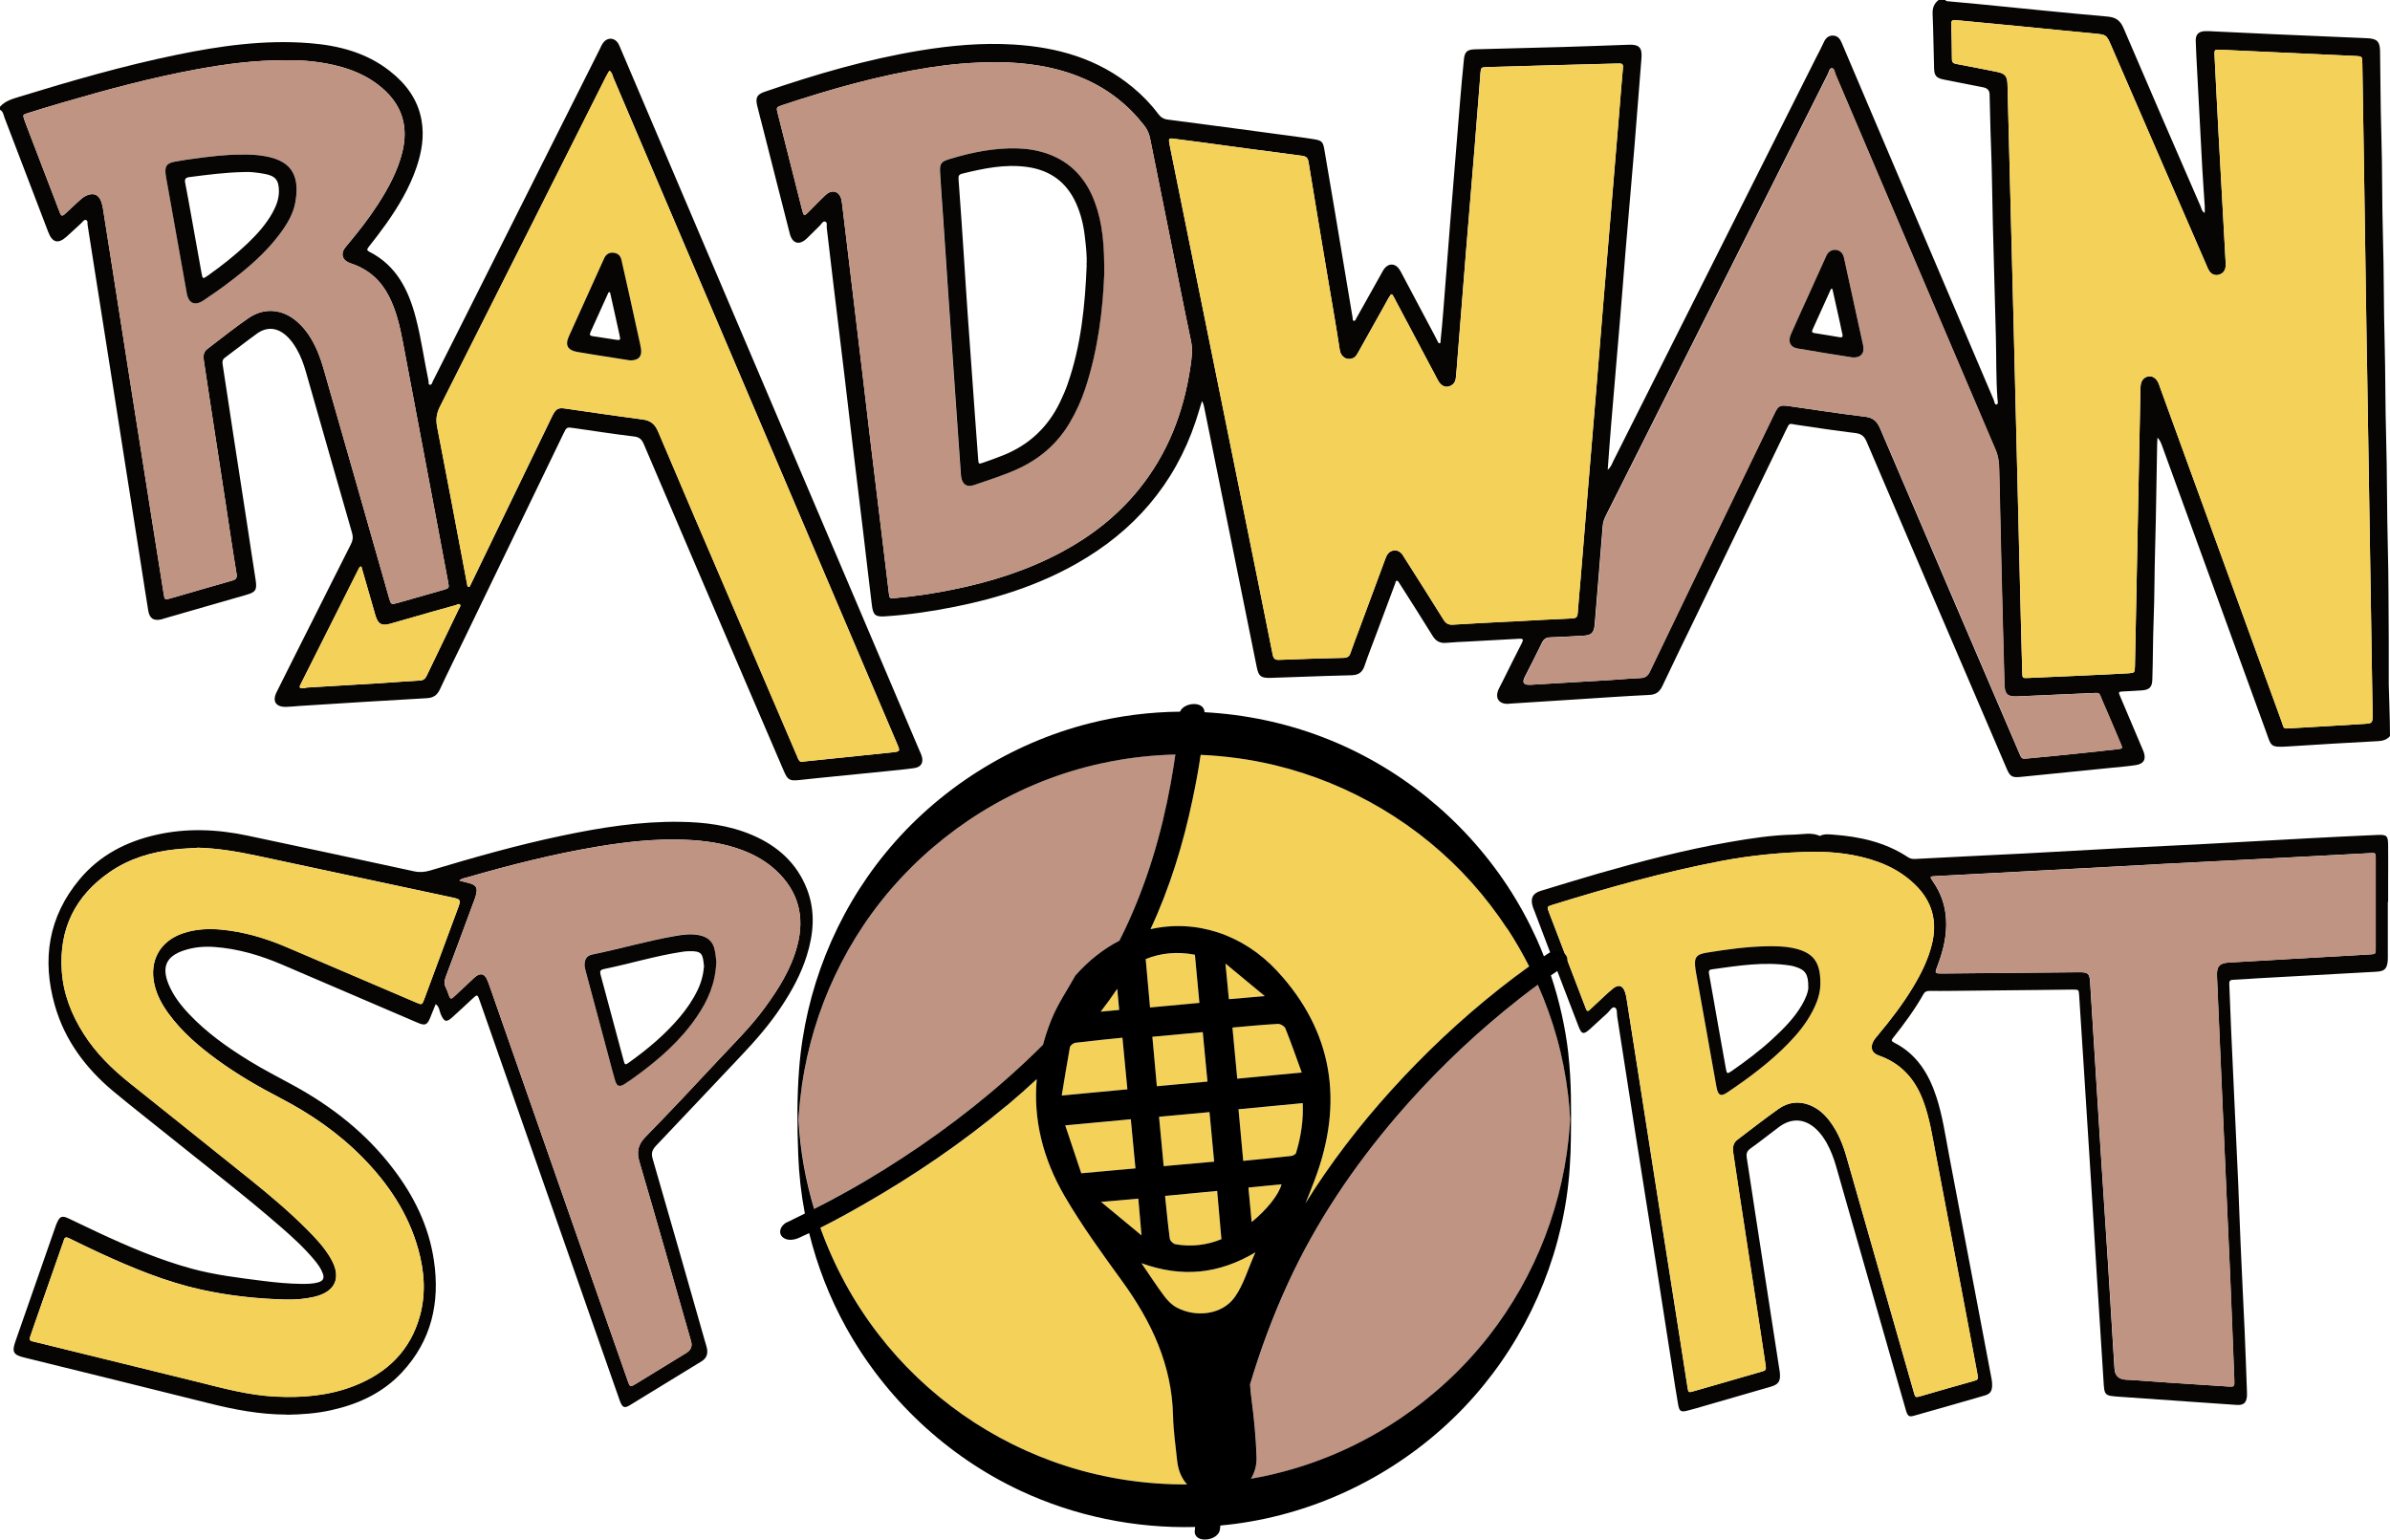 <svg id="uuid-8993e77b-e35e-467f-8da2-4a3437e16731" xmlns="http://www.w3.org/2000/svg" width="308.3" height="198.63" viewBox="0 0 308.3 198.63"><g id="uuid-3fc47be4-6b11-4ebf-97f3-5fc0f86053c3"><path d="m308.3,94.96c-.4.46-.89.61-1.51.65-3.9.2-7.79.44-11.69.69-2.27.15-2.12-.07-2.74-1.77-4.49-12.37-8.99-24.73-13.49-37.1-.12-.34-.28-.67-.56-.98-.02.35-.05.71-.05,1.06-.09,4.45-.13,8.9-.26,13.35-.09,3.05-.07,6.09-.19,9.14-.1,2.57-.08,5.14-.17,7.7-.03.92-.36,1.28-1.3,1.36-.82.07-1.64.09-2.46.14-.62.04-.64.05-.38.65.93,2.21,1.86,4.41,2.8,6.61.07.16.14.31.2.47.38,1,.06,1.61-.98,1.77-1.05.16-2.11.25-3.16.35-3.81.39-7.63.77-11.44,1.15-.1.01-.2.02-.31.03-1.04.1-1.32-.05-1.74-1.03-1-2.32-1.99-4.65-2.99-6.98-5.04-11.75-10.09-23.5-15.1-35.26-.32-.74-.72-1.01-1.49-1.1-2.55-.31-5.09-.69-7.62-1.07-.91-.14-.8-.29-1.28.69-3.9,8.07-7.8,16.13-11.7,24.2-1.41,2.92-2.85,5.84-4.23,8.78-.36.77-.81,1.15-1.7,1.19-3.11.15-6.22.37-9.33.57-2.87.18-5.74.37-8.61.55-.1,0-.2.03-.31.03-1.16.03-1.68-.75-1.22-1.83.15-.34.34-.67.51-1.01.84-1.68,1.67-3.37,2.53-5.04.21-.42.13-.54-.32-.52-2.19.12-4.38.24-6.56.36-.96.05-1.92.08-2.87.17-.81.08-1.35-.2-1.78-.9-1.29-2.1-2.62-4.17-3.94-6.25-.13-.2-.26-.4-.39-.61-.07-.12-.15-.26-.3-.25-.16.02-.14.2-.18.31-.81,2.18-1.62,4.35-2.44,6.53-.51,1.38-1.06,2.74-1.53,4.14-.28.85-.8,1.19-1.67,1.21-2.33.05-4.65.14-6.98.22-1.16.04-2.33.09-3.49.12-1.23.03-1.52-.21-1.76-1.37-2.26-11.19-4.53-22.38-6.79-33.57-.05-.24-.1-.46-.28-.77-.29.94-.54,1.8-.82,2.64-2.73,8.13-7.98,14.16-15.4,18.35-4.87,2.75-10.13,4.44-15.58,5.53-2.99.6-6,1.05-9.04,1.25-1.28.09-1.58-.15-1.74-1.43-.38-3.05-.72-6.11-1.09-9.17-.46-3.8-.92-7.6-1.38-11.4-.37-3.06-.72-6.11-1.08-9.17-.46-3.8-.93-7.6-1.38-11.4-.3-2.51-.59-5.03-.89-7.54-.04-.29.12-.73-.22-.82-.29-.08-.47.33-.69.54-.57.55-1.11,1.12-1.68,1.66-.96.9-1.85.65-2.18-.64-1.16-4.5-2.29-9.01-3.44-13.51-.25-.99-.52-1.98-.76-2.98-.25-1.04-.04-1.47.96-1.81,6.57-2.25,13.22-4.2,20.09-5.33,3.96-.65,7.95-1.01,11.96-.77,5.69.34,10.98,1.82,15.46,5.55,1.22,1.01,2.31,2.14,3.26,3.41.33.43.67.66,1.25.73,5.6.72,11.19,1.48,16.78,2.23.71.1,1.42.19,2.13.31.91.16,1.09.33,1.25,1.22.47,2.73.93,5.46,1.39,8.19.76,4.55,1.52,9.1,2.28,13.65.02.12-.04.3.12.35.22.06.27-.16.34-.3,1.04-1.85,2.07-3.7,3.11-5.55.17-.3.32-.61.52-.88.55-.71,1.36-.7,1.89.03.14.19.24.41.36.62,1.44,2.72,2.88,5.44,4.33,8.16.1.18.17.37.28.55.07.1.09.29.26.27.18-.03.11-.21.13-.33.12-1.19.24-2.38.33-3.57.31-3.89.6-7.78.91-11.66.41-5.08.82-10.16,1.24-15.24.16-1.94.33-3.88.53-5.82.1-1.01.44-1.27,1.46-1.3,3.8-.1,7.6-.19,11.4-.3,2.81-.08,5.61-.19,8.41-.29,1.36-.05,1.75.39,1.63,1.78-.31,3.82-.6,7.64-.91,11.46-.37,4.46-.77,8.93-1.14,13.39-.24,2.9-.45,5.8-.7,8.7-.38,4.57-.78,9.13-1.16,13.7-.16,1.89-.29,3.79-.44,5.8.43-.34.54-.75.71-1.1,8.73-17.35,17.45-34.71,26.17-52.06.34-.67.7-1.33,1.01-2.02.24-.52.61-.85,1.18-.83.58.02.89.4,1.11.92,1.5,3.56,3.02,7.11,4.53,10.66,5.02,11.79,10.04,23.59,15.07,35.38.1.23.12.7.39.63.26-.07.12-.52.1-.79-.19-2.63-.13-5.27-.2-7.91-.12-4.86-.27-9.72-.39-14.58-.09-3.39-.1-6.78-.24-10.17-.09-2.19-.11-4.38-.18-6.57q-.02-.73-.8-.89c-1.71-.34-3.42-.67-5.13-1.01-.94-.19-1.21-.5-1.23-1.46-.07-2.33-.09-4.66-.19-6.98-.04-.8.19-1.38.81-1.85h.82c.05.16.17.17.32.19,1.4.13,2.79.25,4.19.39,5.48.54,10.96,1.11,16.45,1.59,1.07.1,1.62.52,2.04,1.49,3.28,7.67,6.6,15.32,9.93,22.97.13.29.15.67.54.87,0-.32.02-.62,0-.91-.1-1.64-.23-3.28-.32-4.92-.23-4.24-.45-8.47-.67-12.71-.06-1.23-.14-2.46-.17-3.69-.02-.8.39-1.19,1.19-1.22.38-.02.75.01,1.13.03,2.56.12,5.13.25,7.69.36,4.04.18,8.07.34,12.11.52,1.28.06,1.64.43,1.66,1.69.06,3.53.05,7.05.16,10.58.14,4.45.08,8.9.21,13.35.14,4.55.09,9.11.22,13.66.11,4.04.07,8.08.19,12.12.14,4.76.09,9.52.22,14.28.11,3.97.08,7.94.12,11.92,0,1.92,0,3.85,0,5.77,0,.17.16,4.57.16,6.63Zm-2.98-48.45c-.08-5.61-.22-15.09-.37-24.58-.07-4.59-.14-9.18-.22-13.77-.02-.89-.03-.9-.91-.94-5.78-.27-11.56-.53-17.35-.8-.82-.04-.84-.04-.8.82.16,3.25.33,6.5.5,9.75.3,5.57.62,11.15.92,16.72.01.24.03.48,0,.72-.06.53-.37.87-.88,1.02-.46.13-.95-.05-1.24-.51-.16-.26-.27-.55-.39-.83-4.07-9.38-8.14-18.77-12.21-28.15-.65-1.51-.66-1.48-2.27-1.64-3.31-.31-6.61-.65-9.91-.97-2.62-.25-5.25-.49-7.87-.75-.42-.04-.64.02-.62.51.05,1.51.08,3.01.09,4.52,0,.45.22.56.61.63,1.72.31,3.43.66,5.14,1,1.11.22,1.39.54,1.42,1.65.27,10.44.54,20.89.8,31.33.31,12.43.61,24.86.91,37.29.06,2.4.12,4.79.19,7.19.02.78.03.77.82.74,2.46-.11,4.93-.22,7.39-.33,1.81-.08,3.63-.16,5.44-.27.86-.05.87-.07.89-.97.06-2.67.11-5.34.16-8.01.18-8.94.35-17.88.53-26.82,0-.45,0-.89.04-1.33.07-.65.44-1.07.98-1.17.51-.1,1.01.21,1.29.79.09.19.15.38.22.58.37,1.03.75,2.06,1.12,3.09,4.85,13.34,9.71,26.68,14.56,40.02.38,1.05.13.97,1.36.9,3.08-.17,6.15-.36,9.23-.55,1.17-.07,1.17-.09,1.16-1.28,0-.1,0-.21,0-.31-.22-13.8-.44-27.61-.72-45.29Zm-110.4,33.67s0,0,0,0c2.63-.14,5.27-.3,7.9-.41.56-.02.67-.25.7-.73.1-1.43.24-2.87.36-4.3.3-3.65.6-7.3.9-10.95.38-4.61.77-9.21,1.15-13.82.3-3.65.59-7.3.89-10.95.38-4.57.77-9.14,1.15-13.72.33-3.89.65-7.78.97-11.67.14-1.64.26-3.28.41-4.91.04-.43-.12-.55-.5-.53-.2.01-.41,0-.62.01-3.01.08-6.03.16-9.04.24-2.43.07-4.86.14-7.29.21-.86.02-.86.03-.94.82-.02.17-.02.34-.03.51-.23,2.9-.45,5.8-.69,8.7-.38,4.61-.77,9.21-1.14,13.82-.38,4.64-.74,9.28-1.11,13.93-.06.78-.11,1.57-.2,2.35-.06.56-.39.94-.95,1.08-.47.12-.94-.13-1.27-.66-.14-.23-.26-.48-.39-.72-1.78-3.36-3.55-6.71-5.34-10.07-.32-.6-.34-.59-.68-.04-.13.2-.24.42-.35.63-1.19,2.12-2.37,4.24-3.56,6.36-.18.33-.35.68-.72.84-.81.35-1.57-.17-1.71-1.05-.43-2.84-.93-5.67-1.41-8.51-.88-5.23-1.76-10.46-2.61-15.69-.09-.58-.28-.78-.87-.86-4.41-.56-8.82-1.18-13.23-1.77-1.15-.16-2.31-.3-3.46-.45-.35-.05-.52.06-.42.44.04.16.05.34.08.51,1.18,5.83,2.36,11.67,3.54,17.5,2.02,9.99,4.05,19.98,6.07,29.98,1.22,6.04,2.45,12.07,3.65,18.11.11.55.29.73.85.71,2.77-.11,5.54-.2,8.32-.26.5-.01.73-.2.88-.65.34-1,.73-1.99,1.1-2.99,1.13-3.05,2.27-6.09,3.39-9.14.2-.55.48-1,1.11-1.07.64-.06,1.01.33,1.29.84.1.18.22.35.33.52,1.59,2.52,3.2,5.02,4.77,7.56.31.5.64.69,1.23.65,2.49-.16,4.99-.28,7.49-.41ZM128.76,8.02c-3.37,0-6.13.27-8.87.69-6.48,1.01-12.76,2.79-18.96,4.85-.81.27-.81.28-.59,1.14,1.02,4.05,2.05,8.09,3.07,12.14.06.23.13.46.19.69.07.24.23.23.38.11.19-.15.35-.33.52-.5.68-.68,1.33-1.38,2.04-2.02.82-.75,1.77-.43,2,.65.09.4.12.81.17,1.22.38,3.19.77,6.39,1.15,9.58.44,3.7.89,7.41,1.33,11.11.37,3.13.74,6.25,1.11,9.38.44,3.7.9,7.4,1.35,11.11.34,2.78.67,5.57,1.01,8.36.08.69.1.68.83.62,2.49-.21,4.96-.59,7.41-1.09,4.92-.99,9.67-2.49,14.11-4.88,3.81-2.05,7.16-4.67,9.89-8.05,3.72-4.59,5.77-9.89,6.64-15.69.17-1.15.34-2.28.09-3.46-.96-4.55-1.85-9.12-2.77-13.68-.84-4.16-1.68-8.31-2.51-12.47-.12-.62-.38-1.15-.76-1.65-2.04-2.62-4.56-4.61-7.6-5.96-3.77-1.68-7.75-2.16-11.23-2.2Zm68.59,80.32c3.49-.21,6.97-.41,10.46-.62,1.26-.08,2.53-.2,3.79-.25.62-.03.95-.28,1.22-.85,3.45-7.19,6.92-14.37,10.39-21.55,1.89-3.91,3.78-7.83,5.68-11.74.47-.98.72-1.1,1.76-.96,3.32.47,6.63.99,9.96,1.39,1.05.13,1.53.62,1.92,1.53,5.93,13.88,11.88,27.74,17.83,41.61.48,1.11.32,1.02,1.49.91,2.15-.19,4.29-.42,6.44-.64,1.63-.17,3.27-.34,4.9-.53.61-.07.62-.1.37-.69-.78-1.86-1.57-3.72-2.38-5.57-.49-1.13-.19-1.02-1.57-.96-3.15.13-6.29.29-9.44.42-1.23.05-1.58-.31-1.62-1.55-.12-4.69-.25-9.38-.37-14.07-.11-4.55-.2-9.11-.31-13.66-.02-.86-.1-1.68-.45-2.5-6.89-16.14-13.77-32.3-20.65-48.45-.13-.3-.15-.82-.49-.82-.29,0-.37.51-.52.8-5.09,10.12-10.17,20.25-15.26,30.37-4.41,8.78-8.82,17.55-13.24,26.33-.25.49-.48.97-.52,1.54-.33,4.23-.69,8.46-1.03,12.69-.09,1.12-.41,1.44-1.52,1.49-1.4.07-2.8.17-4.21.21-.56.01-.85.22-1.09.72-.71,1.48-1.47,2.94-2.21,4.4q-.54,1.06.64.99Z" fill="#070504" stroke-width="0"/><path d="m0,13.77c.68-.77,1.61-1.01,2.54-1.3,6.67-2.05,13.36-3.98,20.2-5.39,5.68-1.17,11.4-1.98,17.23-1.51,3.74.3,7.29,1.22,10.31,3.59,2.08,1.63,3.61,3.65,4.09,6.32.38,2.11.03,4.15-.66,6.16-.9,2.61-2.29,4.96-3.88,7.21-.73,1.03-1.51,2.04-2.29,3.03-.23.29-.23.43.11.6,3.5,1.78,5.06,4.95,5.99,8.53.7,2.68,1.07,5.43,1.64,8.14.04.17-.08.47.2.49.23.01.27-.28.35-.45,1.25-2.47,2.49-4.95,3.74-7.42,5.92-11.79,11.85-23.59,17.77-35.38.15-.31.28-.63.49-.9.52-.69,1.42-.66,1.89.07.18.29.29.62.43.93,9.86,23.15,19.72,46.29,29.57,69.44,2.97,6.98,5.94,13.97,8.91,20.95.08.19.18.37.24.57.31.89-.02,1.51-.95,1.64-1.18.17-2.38.28-3.57.4-3,.3-5.99.6-8.99.9-.78.08-1.57.17-2.35.25-1.15.11-1.41-.04-1.88-1.13-1.7-3.96-3.4-7.91-5.1-11.87-4.34-10.12-8.67-20.23-12.99-30.36-.26-.6-.56-.89-1.25-.97-2.58-.31-5.15-.71-7.73-1.08-.95-.14-.96-.15-1.37.7-4.3,8.9-8.6,17.79-12.9,26.69-1.01,2.09-2.05,4.17-3.03,6.28-.36.77-.82,1.12-1.71,1.17-5.47.3-10.93.66-16.4,1-.58.04-1.16.11-1.74.12-1.33.03-1.82-.72-1.23-1.9,1.49-3,3-5.99,4.51-8.99,1.69-3.36,3.37-6.73,5.07-10.08.25-.48.31-.91.16-1.45-2-6.93-3.98-13.87-5.96-20.8-.3-1.05-.68-2.08-1.24-3.03-.35-.59-.75-1.15-1.26-1.61-1.2-1.09-2.53-1.22-3.83-.28-1.39,1-2.73,2.07-4.1,3.08-.33.24-.37.49-.31.88.47,3.01.91,6.02,1.37,9.02.58,3.78,1.17,7.57,1.75,11.35.38,2.47.74,4.94,1.13,7.4.2,1.29.04,1.6-1.17,1.95-3.58,1.04-7.16,2.06-10.74,3.09-.07.02-.13.05-.19.07-1.04.25-1.58-.08-1.75-1.13-.29-1.75-.55-3.51-.83-5.27-.72-4.56-1.43-9.12-2.15-13.68-.66-4.19-1.31-8.37-1.97-12.56-.65-4.12-1.3-8.24-1.95-12.36-.31-1.96-.61-3.92-.92-5.88-.04-.22.07-.55-.22-.63-.25-.07-.4.22-.57.38-.63.58-1.25,1.17-1.89,1.74-1.1,1-1.86.83-2.39-.55-1.88-4.91-3.75-9.83-5.64-14.75-.14-.37-.17-.82-.59-1.04v-.41Zm36.84-6c-4.03-.01-7.72.49-11.4,1.16-5.9,1.08-11.68,2.64-17.43,4.32-1.48.43-2.95.88-4.42,1.34-.66.21-.66.23-.45.86.06.19.14.39.21.58,1.4,3.64,2.8,7.28,4.19,10.93.07.19.15.38.22.57.11.32.31.34.54.14.58-.53,1.16-1.07,1.73-1.61.33-.3.65-.61,1.06-.81.97-.46,1.69-.15,2.01.86.09.29.16.6.2.9.36,2.26.71,4.53,1.07,6.79.85,5.41,1.69,10.82,2.54,16.23.87,5.51,1.74,11.02,2.61,16.53.53,3.38,1.07,6.76,1.61,10.14.11.68.14.69.79.51,2.66-.76,5.32-1.55,7.99-2.3.52-.14.71-.32.6-.92-.48-2.83-.89-5.68-1.32-8.52-.73-4.74-1.45-9.47-2.18-14.21-.24-1.59-.48-3.18-.72-4.77-.08-.57-.06-1.1.46-1.48,1.78-1.34,3.5-2.75,5.34-4,2.05-1.39,4.38-1.14,6.25.49.7.61,1.28,1.33,1.76,2.13.73,1.21,1.23,2.52,1.62,3.87,1.51,5.26,3.01,10.53,4.52,15.79,1.32,4.61,2.63,9.21,3.94,13.82.26.9.26.91,1.19.65,1.94-.55,3.88-1.1,5.82-1.66.76-.22.76-.23.61-1.05-.53-2.86-1.07-5.72-1.61-8.57-1.4-7.43-2.8-14.86-4.21-22.29-.39-2.05-.85-4.09-1.81-5.97-1.01-1.98-2.53-3.38-4.63-4.14-.23-.08-.46-.15-.67-.26-.71-.37-.89-1.05-.46-1.72.15-.23.34-.43.51-.64,1.36-1.63,2.67-3.31,3.82-5.09,1.36-2.11,2.55-4.3,3.16-6.76.8-3.27-.02-6.02-2.58-8.23-1.53-1.33-3.31-2.18-5.24-2.73-2.46-.69-4.98-.92-7.24-.88Zm66.83,90.47c3.84-.4,7.59-.78,11.33-1.17,1.15-.12,1.15-.14.7-1.18-12.18-28.61-24.37-57.22-36.56-85.83-.14-.33-.17-.73-.53-.94-.17.3-.35.58-.5.89-7.12,14.15-14.22,28.31-21.36,42.46-.44.88-.54,1.68-.35,2.63,1.17,6.01,2.3,12.03,3.44,18.05.14.74.28,1.48.42,2.22.02.13.01.29.17.34.19.05.2-.13.26-.24.1-.18.18-.37.27-.55,1.82-3.76,3.63-7.52,5.45-11.27,1.61-3.33,3.21-6.65,4.83-9.98.44-.9.76-1.09,1.58-.98,3.35.47,6.7.98,10.06,1.42,1.04.13,1.6.59,2.02,1.57,3.13,7.41,6.31,14.79,9.48,22.18,2.8,6.54,5.61,13.08,8.41,19.62.19.44.3.97.89.77Zm-64.22-9.5s0-.02,0-.03c3.28-.2,6.56-.39,9.84-.59,1.61-.1,3.21-.24,4.82-.32.48-.02.73-.2.93-.62,1.37-2.87,2.76-5.73,4.14-8.6.09-.18.29-.39.17-.56-.14-.21-.37,0-.56.05-1.12.31-2.24.62-3.36.94-1.71.49-3.42.99-5.13,1.47-1.06.29-1.51.03-1.85-1.01-.06-.2-.12-.39-.17-.59-.52-1.81-1.04-3.61-1.56-5.42-.04-.13-.08-.36-.13-.37-.19-.01-.27.17-.34.33-.06.12-.12.24-.19.37-2.37,4.71-4.73,9.42-7.1,14.13-.08.15-.15.31-.23.46-.17.34,0,.42.31.4.14,0,.27-.01.41-.02Z" fill="#070504" stroke-width="0"/><path d="m37.01,182.49c-3.45,0-6.8-.64-10.13-1.48-7.92-1.99-15.86-3.93-23.79-5.89-1.35-.33-1.57-.71-1.12-2.02,1.75-5.04,3.51-10.07,5.27-15.1.03-.1.08-.19.12-.28.35-.79.64-.92,1.43-.56,1.3.6,2.59,1.25,3.89,1.85,3.91,1.82,7.86,3.51,12.03,4.65,3.02.82,6.11,1.19,9.19,1.58,1.66.21,3.33.37,5.01.39.72,0,1.44,0,2.14-.2.64-.19.82-.54.58-1.17-.24-.65-.65-1.2-1.09-1.73-1.3-1.56-2.79-2.92-4.32-4.25-4.7-4.09-9.66-7.88-14.51-11.79-2.37-1.91-4.78-3.78-7.12-5.73-3.54-2.96-6.23-6.56-7.51-11.04-1.7-5.94-.84-11.47,3.2-16.3,2.58-3.08,5.97-4.84,9.85-5.72,3.94-.9,7.89-.73,11.81.1,7.16,1.51,14.31,3.05,21.46,4.6.72.16,1.38.11,2.09-.1,5.63-1.69,11.29-3.3,17.04-4.5,5-1.05,10.03-1.85,15.16-1.78,3.2.04,6.35.43,9.33,1.7,3.28,1.4,5.79,3.63,7.09,7.02,1.09,2.84.85,5.71-.04,8.55-.73,2.34-1.89,4.47-3.23,6.5-1.53,2.32-3.35,4.42-5.26,6.43-3.65,3.85-7.28,7.73-10.94,11.57-.5.53-.67.96-.45,1.7,2.28,7.84,4.51,15.7,6.75,23.55.08.3.19.59.25.89.15.7-.04,1.29-.68,1.68-3.09,1.89-6.18,3.79-9.28,5.68-.71.43-.97.28-1.3-.65-1.1-3.13-2.19-6.26-3.29-9.39-4.91-14.03-9.82-28.06-14.74-42.1-.32-.91-.32-.91-.99-.28-.85.79-1.7,1.59-2.57,2.37-.76.69-1.04.59-1.47-.37-.2-.45-.19-1.02-.67-1.33-.18.44-.36.87-.53,1.31-.05.13-.1.25-.15.38-.42,1.03-.67,1.13-1.71.68-5.81-2.49-11.61-4.99-17.42-7.47-2.81-1.2-5.72-2.07-8.79-2.28-1.31-.09-2.6.03-3.85.44-2.3.75-2.92,2.13-2.01,4.36.61,1.48,1.57,2.72,2.66,3.87,2.3,2.43,5.01,4.34,7.85,6.08,1.81,1.11,3.7,2.07,5.56,3.09,5.02,2.74,9.43,6.2,12.91,10.78,2.7,3.54,4.62,7.44,5.26,11.88.79,5.39-.32,10.29-4.12,14.37-2.46,2.65-5.6,4.1-9.08,4.88-1.91.43-3.86.57-5.81.6Zm-11.54-73.12c-.96.06-1.92.09-2.87.2-3.04.33-5.92,1.18-8.45,2.93-4.45,3.07-6.55,7.32-6.18,12.75.2,2.97,1.26,5.66,2.85,8.15,1.58,2.49,3.65,4.51,5.95,6.34,5.2,4.14,10.39,8.29,15.56,12.45,2.54,2.04,5.02,4.14,7.32,6.45,1.14,1.14,2.24,2.32,3.04,3.73,1.4,2.43.6,4.27-2.14,4.92-1.24.29-2.51.39-3.78.35-3.64-.1-7.24-.49-10.79-1.27-4.54-1-8.8-2.76-13.01-4.69-1.37-.63-2.72-1.29-4.07-1.95-.36-.18-.57-.13-.67.27-.05.2-.13.39-.2.58-1.22,3.49-2.44,6.97-3.66,10.46-.17.48-.32.97-.5,1.46-.11.29,0,.45.28.52.23.06.46.12.7.17,6.81,1.67,13.62,3.34,20.43,5.02,3.39.84,6.75,1.78,10.27,1.95,3.46.17,6.85-.11,10.1-1.37,4.27-1.66,7.29-4.55,8.52-9.06.79-2.89.57-5.77-.23-8.62-1.28-4.57-3.83-8.38-7.11-11.73-3.12-3.19-6.74-5.69-10.69-7.74-2.83-1.47-5.58-3.06-8.16-4.95-2.33-1.7-4.51-3.57-6.23-5.92-.85-1.17-1.54-2.42-1.85-3.86-.65-3.03.77-5.54,3.72-6.53,1.58-.53,3.21-.62,4.87-.47,2.96.27,5.77,1.11,8.49,2.27,5.57,2.37,11.13,4.76,16.7,7.14.75.32.76.32,1.05-.44,1.43-3.85,2.86-7.7,4.28-11.55.49-1.32.49-1.31-.93-1.61-8.26-1.76-16.53-3.53-24.79-5.3-2.58-.55-5.18-1-7.83-1.07Zm33.8,4.23c.36.09.68.19,1,.26,1.19.27,1.43.66,1.07,1.8-.1.33-.23.65-.35.97-1.15,3.11-2.3,6.23-3.47,9.33-.19.51-.26.97,0,1.47.17.33.29.69.41,1.05.12.37.29.42.57.15.77-.73,1.55-1.45,2.33-2.18.2-.19.39-.39.61-.54.58-.39,1.03-.28,1.34.35.2.4.33.83.48,1.24,3.38,9.66,6.75,19.32,10.13,28.98,2.52,7.2,5.04,14.41,7.57,21.61.3.87.32.88,1.09.41,2.16-1.32,4.32-2.65,6.48-3.97q.88-.54.61-1.5c-2.21-7.73-4.4-15.47-6.67-23.18-.39-1.32-.14-2.23.81-3.21,3.21-3.28,6.35-6.63,9.48-9.99,2.01-2.15,4.11-4.22,5.86-6.61,1.81-2.47,3.43-5.04,4.22-8.04,1-3.78.13-7.04-2.75-9.72-1.22-1.13-2.64-1.95-4.19-2.55-2.42-.94-4.96-1.3-7.54-1.4-3.78-.15-7.53.26-11.25.88-5.71.95-11.31,2.38-16.87,3.98-.32.09-.67.12-.98.4Z" fill="#070504" stroke-width="0"/><path d="m308.02,116.34c0,2.26,0,4.52,0,6.78,0,.27.01.55-.01.82-.1,1.05-.41,1.36-1.49,1.42-5.13.29-10.25.57-15.38.85-1.03.06-2.05.15-3.08.19-.44.01-.51.21-.49.57.08,1.91.15,3.83.23,5.75.13,2.91.26,5.81.4,8.72.17,3.73.35,7.45.52,11.18.11,2.63.19,5.27.31,7.9.16,3.73.35,7.45.52,11.18.12,2.63.2,5.27.3,7.9,0,.17.01.34,0,.51-.08.88-.44,1.19-1.35,1.13-2.12-.14-4.23-.29-6.35-.44-2.9-.2-5.8-.41-8.71-.61-2-.14-1.98-.14-2.1-2.12-.27-4.41-.56-8.81-.84-13.21-.29-4.64-.57-9.29-.86-13.93-.27-4.3-.55-8.6-.82-12.91-.2-3.21-.41-6.42-.62-9.63-.05-.71-.05-.73-.8-.73-3.05.03-6.1.08-9.14.1-.43,0-6.47.07-6.74.07-.86,0-1.71.02-2.57,0-.37,0-.63.06-.83.42-1.14,2-2.49,3.85-3.92,5.64-.22.28-.25.42.11.6,2.92,1.47,4.49,4,5.47,7,.79,2.41,1.15,4.92,1.62,7.41,1.21,6.31,2.4,12.63,3.6,18.94.64,3.36,1.28,6.72,1.91,10.07.05.27.07.55.07.82-.02.74-.25,1.09-.94,1.29-3.05.89-6.1,1.76-9.16,2.62-.63.18-.81.05-1.04-.76-.62-2.13-1.23-4.27-1.84-6.41-2.39-8.35-4.78-16.69-7.16-25.04-.29-1.02-.67-2.01-1.18-2.94-.37-.66-.8-1.28-1.35-1.8-1.48-1.4-3.19-1.52-4.83-.3-1.24.92-2.43,1.89-3.69,2.78-.47.34-.55.7-.46,1.22.37,2.33.71,4.66,1.07,6.99.66,4.26,1.32,8.51,1.97,12.77.39,2.5.77,5,1.16,7.5.03.17.06.34.07.51.09,1.02-.18,1.44-1.17,1.73-3.21.94-6.43,1.86-9.65,2.79-.33.09-.66.18-.99.27-.99.27-1.17.16-1.34-.89-.11-.71-.24-1.42-.35-2.12-.85-5.44-1.69-10.88-2.54-16.31-.86-5.47-1.74-10.94-2.6-16.41-.79-5.03-1.56-10.07-2.35-15.1-.06-.41.05-1.03-.35-1.16-.31-.1-.61.46-.91.73-.76.69-1.51,1.39-2.27,2.08-.8.72-1.06.66-1.44-.32-1.34-3.48-2.67-6.96-4-10.43-.57-1.5-1.14-3-1.71-4.51-.07-.19-.16-.38-.22-.58-.32-1.06.01-1.7,1.08-2.02,2.45-.74,4.9-1.5,7.36-2.21,5.59-1.6,11.21-3.08,16.94-4.07,2.77-.48,5.54-.91,8.35-.96,1.1-.02,2.24-.33,3.32.17.54-.28,1.11-.21,1.68-.17,3.46.25,6.77.98,9.71,2.93.28.18.56.22.87.21,2.5-.13,4.99-.26,7.49-.38,2.22-.11,4.44-.21,6.67-.33,4.37-.24,8.75-.49,13.12-.72,3.49-.18,6.97-.33,10.46-.52,4.31-.23,8.61-.48,12.92-.71,3.01-.16,6.02-.31,9.03-.44,1.18-.05,1.34.11,1.35,1.33.02,1.61,0,3.22,0,4.83,0,.82,0,1.64,0,2.47Zm-73.86-6.45c-4.23.03-8.59.51-12.1,1.18-7.37,1.41-14.57,3.43-21.73,5.64-.8.25-.8.26-.51,1.02,1.53,3.99,3.06,7.98,4.59,11.98.06.16.12.32.18.48.1.24.24.31.45.1.24-.24.5-.47.75-.7.76-.69,1.49-1.42,2.28-2.07.72-.58,1.27-.38,1.55.48.08.26.15.53.19.8.49,3.08.97,6.15,1.45,9.23.92,5.88,1.84,11.76,2.76,17.65.93,5.92,1.86,11.83,2.79,17.74.29,1.86.57,3.72.87,5.58.11.66.12.67.78.48,2.89-.83,5.78-1.66,8.67-2.5.7-.2.71-.21.6-.98-.27-1.83-.55-3.65-.83-5.48-.87-5.65-1.74-11.3-2.6-16.94-.25-1.62-.49-3.25-.73-4.87-.1-.64-.03-1.24.53-1.67,1.77-1.34,3.53-2.72,5.34-4,1.18-.83,2.52-1.03,3.91-.51,1.16.43,2.04,1.24,2.76,2.22,1,1.37,1.63,2.92,2.09,4.55,2.4,8.38,4.8,16.77,7.19,25.15.48,1.68.95,3.36,1.44,5.03.24.81.18.86,1.01.61,2.19-.66,4.4-1.26,6.61-1.89.75-.21.76-.22.6-1.05-.37-1.99-.74-3.97-1.12-5.95-1.41-7.46-2.82-14.92-4.25-22.38-.44-2.28-.78-4.59-1.6-6.78-1.05-2.82-2.86-4.87-5.75-5.87-.86-.3-1.12-.96-.72-1.77.15-.3.38-.57.6-.83,1.63-1.95,3.17-3.95,4.49-6.12,1.07-1.76,1.99-3.59,2.49-5.61.74-2.98.05-5.55-2.16-7.7-1.37-1.34-2.98-2.28-4.77-2.94-2.91-1.06-5.93-1.32-8.11-1.3Zm44.22,1.6c-5.91.32-11.24.61-16.58.89-4.03.22-8.07.42-12.1.64-.79.04-.8.06-.37.68,1.03,1.47,1.6,3.09,1.7,4.88.12,2.02-.33,3.94-1.03,5.82-.46,1.24-.55,1.19.83,1.18,5.79-.06,11.58-.11,17.36-.16,1.15-.01,1.35.16,1.42,1.24.23,3.52.44,7.04.66,10.56.22,3.59.44,7.18.67,10.76.31,4.85.64,9.7.95,14.55.24,3.69.45,7.38.68,11.07.06.99.13,1.98.19,2.97q.08,1.31,1.42,1.41c.27.02.55.02.82.04,1.54.11,3.07.23,4.61.33,2.6.18,5.19.35,7.79.51.83.05.84.02.81-.85-.17-4.35-.34-8.69-.52-13.04-.31-7.12-.63-14.23-.95-21.34-.19-4.28-.37-8.55-.56-12.83-.07-1.64-.15-3.28-.21-4.93-.04-1.21.35-1.63,1.51-1.7,2.36-.13,4.72-.27,7.07-.41,3.73-.21,7.45-.42,11.18-.64.7-.04.72-.05.72-.78,0-3.87,0-7.74,0-11.61,0-.71-.02-.71-.76-.67-4.21.23-8.41.45-12.62.67-5.09.26-10.19.52-14.71.75Z" fill="#070504" stroke-width="0"/><path d="m305.33,46.51c.28,17.68.5,31.49.72,45.29,0,.1,0,.21,0,.31.01,1.19.01,1.2-1.16,1.28-3.08.19-6.15.38-9.23.55-1.23.07-.98.15-1.36-.9-4.86-13.34-9.71-26.68-14.56-40.02-.37-1.03-.75-2.06-1.12-3.09-.07-.19-.13-.39-.22-.58-.28-.59-.78-.89-1.29-.79-.54.1-.91.52-.98,1.17-.05.44-.04.89-.04,1.33-.18,8.94-.35,17.88-.53,26.82-.05,2.67-.11,5.34-.16,8.01-.02.89-.02.92-.89.97-1.81.1-3.63.18-5.44.27-2.46.11-4.93.22-7.39.33-.79.04-.8.04-.82-.74-.07-2.4-.13-4.79-.19-7.19-.3-12.43-.6-24.86-.91-37.29-.26-10.44-.53-20.89-.8-31.33-.03-1.11-.31-1.43-1.42-1.65-1.71-.33-3.42-.68-5.14-1-.39-.07-.61-.18-.61-.63,0-1.51-.04-3.01-.09-4.52-.01-.49.2-.55.62-.51,2.62.26,5.25.5,7.87.75,3.31.32,6.61.66,9.91.97,1.61.15,1.62.13,2.27,1.64,4.07,9.38,8.14,18.77,12.21,28.15.12.28.23.58.39.83.29.45.78.64,1.24.51.51-.15.82-.49.88-1.02.03-.24,0-.48,0-.72-.31-5.57-.62-11.15-.92-16.72-.18-3.25-.34-6.5-.5-9.75-.04-.86-.02-.86.8-.82,5.78.27,11.56.53,17.35.8.88.04.9.04.91.94.08,4.59.15,9.18.22,13.77.14,9.49.28,18.97.37,24.58Z" fill="#f4d158" stroke-width="0"/><path d="m194.93,80.18c-2.5.13-4.99.25-7.49.41-.59.04-.92-.15-1.23-.65-1.57-2.53-3.17-5.04-4.77-7.56-.11-.17-.23-.34-.33-.52-.29-.51-.65-.9-1.29-.84-.64.06-.91.52-1.11,1.07-1.12,3.05-2.26,6.09-3.39,9.14-.37.99-.76,1.98-1.1,2.99-.15.46-.39.64-.88.65-2.77.06-5.55.15-8.32.26-.56.02-.75-.16-.85-.71-1.2-6.04-2.43-12.07-3.65-18.11-2.02-9.99-4.05-19.98-6.07-29.98-1.18-5.83-2.36-11.67-3.54-17.5-.03-.17-.04-.34-.08-.51-.1-.39.07-.49.42-.44,1.15.15,2.31.29,3.46.45,4.41.59,8.82,1.21,13.23,1.77.6.08.78.28.87.86.85,5.23,1.74,10.46,2.61,15.69.48,2.83.98,5.67,1.41,8.51.13.88.9,1.4,1.71,1.05.37-.16.53-.52.72-.84,1.19-2.12,2.37-4.24,3.56-6.36.12-.21.23-.42.35-.63.34-.55.37-.56.68.04,1.78,3.35,3.56,6.71,5.34,10.07.13.24.25.49.39.72.33.53.8.78,1.27.66.56-.14.89-.52.95-1.08.09-.78.14-1.57.2-2.35.37-4.64.73-9.28,1.11-13.93.37-4.61.77-9.21,1.14-13.82.24-2.9.46-5.8.69-8.7.01-.17.02-.34.03-.51.08-.79.08-.8.94-.82,2.43-.07,4.86-.14,7.29-.21,3.01-.08,6.03-.16,9.04-.24.21,0,.41,0,.62-.01.39-.03.55.1.5.53-.16,1.64-.28,3.27-.41,4.91-.32,3.89-.64,7.78-.97,11.67-.38,4.57-.77,9.14-1.15,13.72-.3,3.65-.59,7.3-.89,10.95-.38,4.61-.77,9.21-1.15,13.82-.3,3.65-.6,7.3-.9,10.95-.12,1.43-.26,2.86-.36,4.3-.03.49-.15.71-.7.73-2.63.11-5.27.27-7.9.41,0,0,0,0,0,0Z" fill="#f4d158" stroke-width="0"/><path d="m128.76,8.02c3.48.04,7.46.52,11.23,2.2,3.03,1.35,5.56,3.34,7.6,5.96.39.5.64,1.03.76,1.65.83,4.16,1.67,8.32,2.51,12.47.92,4.56,1.81,9.12,2.77,13.68.25,1.18.09,2.31-.09,3.46-.87,5.8-2.92,11.1-6.64,15.69-2.74,3.37-6.08,6-9.89,8.05-4.44,2.39-9.19,3.88-14.11,4.88-2.45.49-4.92.87-7.41,1.09-.73.06-.74.07-.83-.62-.34-2.78-.67-5.57-1.01-8.36-.45-3.7-.9-7.4-1.35-11.11-.38-3.13-.74-6.25-1.11-9.38-.44-3.7-.88-7.41-1.33-11.11-.38-3.19-.76-6.39-1.15-9.58-.05-.41-.09-.82-.17-1.22-.23-1.07-1.18-1.39-2-.65-.71.64-1.36,1.35-2.04,2.02-.17.17-.33.35-.52.5-.15.12-.31.12-.38-.11-.07-.23-.13-.46-.19-.69-1.02-4.05-2.05-8.09-3.07-12.14-.22-.86-.22-.87.59-1.14,6.21-2.06,12.49-3.85,18.96-4.85,2.74-.43,5.5-.69,8.87-.69Zm13.66,27.6c.04-4.06-.21-6.88-1.23-9.58-1.11-2.98-3.07-5.15-6.12-6.22-1.27-.45-2.59-.65-3.93-.68-2.94-.07-5.78.52-8.58,1.35-1.22.36-1.38.56-1.31,1.82.11,1.91.27,3.82.39,5.73.23,3.48.46,6.96.7,10.45.39,5.73.8,11.47,1.2,17.2.13,1.88.26,3.75.4,5.63.09,1.12.71,1.6,1.71,1.25,1.84-.64,3.7-1.22,5.49-2.02,2.86-1.28,5.15-3.22,6.77-5.91.85-1.41,1.53-2.91,2.05-4.47,1.7-5.11,2.29-10.4,2.45-14.55Z" fill="#bf9482" stroke-width="0"/><path d="m197.36,88.34q-1.17.08-.64-.99c.74-1.47,1.5-2.92,2.21-4.4.24-.5.54-.71,1.09-.72,1.4-.03,2.8-.13,4.21-.21,1.11-.06,1.43-.37,1.52-1.49.35-4.23.7-8.46,1.03-12.69.04-.57.28-1.05.52-1.54,4.41-8.78,8.83-17.55,13.24-26.33,5.09-10.12,10.17-20.25,15.26-30.37.15-.29.23-.8.52-.8.34,0,.36.52.49.82,6.88,16.15,13.75,32.3,20.65,48.45.35.82.43,1.64.45,2.5.1,4.55.2,9.11.31,13.66.11,4.69.24,9.38.37,14.07.03,1.24.38,1.6,1.62,1.55,3.15-.13,6.29-.3,9.44-.42,1.38-.06,1.08-.17,1.57.96.81,1.85,1.59,3.71,2.38,5.57.25.59.24.62-.37.69-1.63.19-3.26.36-4.9.53-2.14.22-4.29.45-6.44.64-1.17.1-1.01.2-1.49-.91-5.95-13.87-11.9-27.74-17.83-41.61-.39-.91-.86-1.4-1.92-1.53-3.33-.4-6.64-.92-9.96-1.39-1.05-.15-1.29-.02-1.76.96-1.9,3.91-3.79,7.82-5.68,11.74-3.47,7.18-6.95,14.36-10.39,21.55-.27.57-.6.83-1.22.85-1.26.05-2.53.17-3.79.25-3.49.21-6.97.42-10.46.62Zm41.61-42.22c1.05.07,1.6-.54,1.38-1.54-.8-3.71-1.62-7.41-2.43-11.12-.04-.2-.09-.41-.18-.59-.33-.66-1.17-.83-1.75-.38-.28.22-.4.55-.54.86-.75,1.65-1.5,3.3-2.24,4.95-.73,1.62-1.48,3.23-2.19,4.86-.4.92-.09,1.64.84,1.8,2.39.42,4.79.78,7.12,1.16Z" fill="#bf9482" stroke-width="0"/><path d="m36.84,7.77c2.27-.05,4.78.18,7.24.88,1.93.55,3.71,1.41,5.24,2.73,2.56,2.21,3.38,4.96,2.58,8.23-.61,2.46-1.79,4.65-3.16,6.76-1.16,1.79-2.46,3.46-3.82,5.09-.18.21-.37.41-.51.64-.43.67-.24,1.35.46,1.72.21.11.44.18.67.26,2.1.76,3.62,2.16,4.63,4.14.96,1.88,1.42,3.92,1.81,5.97,1.41,7.43,2.81,14.86,4.21,22.29.54,2.86,1.08,5.72,1.61,8.57.15.82.15.83-.61,1.05-1.94.56-3.88,1.11-5.82,1.66-.92.26-.93.26-1.19-.65-1.32-4.61-2.63-9.21-3.94-13.82-1.5-5.26-3.01-10.53-4.52-15.79-.39-1.35-.89-2.66-1.62-3.87-.48-.8-1.06-1.52-1.76-2.13-1.87-1.63-4.2-1.88-6.25-.49-1.84,1.25-3.57,2.66-5.34,4-.51.39-.54.92-.46,1.48.24,1.59.48,3.18.72,4.77.72,4.74,1.45,9.47,2.18,14.21.44,2.84.85,5.69,1.32,8.52.1.6-.09.77-.6.92-2.67.75-5.33,1.54-7.99,2.3-.65.19-.68.17-.79-.51-.54-3.38-1.08-6.76-1.61-10.14-.87-5.51-1.74-11.02-2.61-16.53-.85-5.41-1.69-10.82-2.54-16.23-.35-2.27-.71-4.53-1.07-6.79-.05-.3-.11-.61-.2-.9-.31-1.01-1.03-1.31-2.01-.86-.41.19-.73.5-1.06.81-.57.54-1.15,1.08-1.73,1.61-.23.21-.43.18-.54-.14-.07-.19-.15-.38-.22-.57-1.4-3.64-2.8-7.28-4.19-10.93-.07-.19-.15-.38-.21-.58-.21-.63-.21-.66.45-.86,1.47-.46,2.94-.9,4.42-1.34,5.75-1.68,11.53-3.24,17.43-4.32,3.67-.67,7.37-1.17,11.4-1.16Zm-5.58,12.16c-2.16,0-4.13.26-6.09.51-.88.11-1.76.24-2.63.41-1,.19-1.27.57-1.17,1.57.05.44.14.88.22,1.31.84,4.71,1.67,9.42,2.52,14.13.23,1.29,1.06,1.62,2.16.88,1.11-.75,2.2-1.51,3.26-2.31,2.4-1.83,4.7-3.77,6.53-6.2.95-1.27,1.79-2.62,2.06-4.2.68-3.93-1.03-5.38-3.96-5.9-1.02-.18-2.04-.22-2.89-.2Z" fill="#bf9482" stroke-width="0"/><path d="m103.67,98.25c-.59.19-.7-.34-.89-.77-2.8-6.54-5.61-13.08-8.41-19.62-3.17-7.39-6.35-14.77-9.48-22.18-.41-.98-.98-1.43-2.02-1.57-3.36-.43-6.71-.94-10.06-1.42-.82-.12-1.15.08-1.58.98-1.62,3.32-3.22,6.65-4.83,9.98-1.82,3.76-3.63,7.52-5.45,11.27-.09.18-.18.37-.27.55-.06.11-.07.29-.26.24-.16-.05-.15-.21-.17-.34-.14-.74-.28-1.48-.42-2.22-1.14-6.02-2.26-12.04-3.44-18.05-.19-.96-.09-1.75.35-2.63,7.14-14.14,14.25-28.3,21.36-42.46.15-.3.33-.59.5-.89.36.21.39.61.53.94,12.19,28.61,24.37,57.22,36.56,85.83.45,1.05.45,1.06-.7,1.18-3.74.39-7.49.77-11.33,1.17Zm-22.41-51.75c1.11.04,1.57-.49,1.43-1.48-.03-.2-.07-.4-.11-.6-.48-2.17-.95-4.33-1.43-6.5-.33-1.47-.65-2.93-.99-4.4-.12-.52-.46-.84-.99-.9-.53-.06-.93.16-1.19.62-.07.12-.12.25-.17.37-1.48,3.27-2.96,6.53-4.43,9.8-.52,1.16-.14,1.8,1.14,2.01.71.12,1.41.23,2.12.35,1.58.25,3.17.5,4.62.73Z" fill="#f4d158" stroke-width="0"/><path d="m39.45,88.75c-.14,0-.27.01-.41.02-.31.02-.48-.06-.31-.4.08-.15.15-.31.23-.46,2.37-4.71,4.73-9.42,7.1-14.13.06-.12.13-.24.19-.37.07-.16.15-.34.34-.33.05,0,.1.24.13.37.52,1.81,1.04,3.61,1.56,5.42.06.2.11.4.17.59.33,1.05.79,1.31,1.85,1.01,1.71-.48,3.42-.98,5.13-1.47,1.12-.32,2.24-.63,3.36-.94.18-.05.42-.25.56-.05.12.17-.09.38-.17.56-1.38,2.87-2.77,5.73-4.14,8.6-.2.42-.45.6-.93.62-1.61.08-3.21.22-4.82.32-3.28.2-6.56.4-9.84.59,0,0,0,.02,0,.03Z" fill="#f4d158" stroke-width="0"/><path d="m25.46,109.37c2.65.06,5.25.51,7.83,1.07,8.26,1.77,16.52,3.54,24.79,5.3,1.42.3,1.42.29.93,1.61-1.43,3.85-2.85,7.7-4.28,11.55-.28.76-.29.76-1.05.44-5.57-2.38-11.13-4.76-16.7-7.14-2.72-1.16-5.53-2-8.49-2.27-1.66-.15-3.29-.06-4.87.47-2.95.99-4.36,3.5-3.72,6.53.31,1.44.99,2.69,1.85,3.86,1.72,2.35,3.9,4.22,6.23,5.92,2.58,1.88,5.33,3.48,8.16,4.95,3.95,2.05,7.57,4.55,10.69,7.74,3.28,3.35,5.83,7.16,7.11,11.73.8,2.85,1.02,5.74.23,8.62-1.24,4.51-4.25,7.4-8.52,9.06-3.25,1.26-6.64,1.54-10.1,1.37-3.52-.17-6.88-1.11-10.27-1.95-6.81-1.68-13.62-3.35-20.43-5.02-.23-.06-.46-.12-.7-.17-.29-.07-.39-.23-.28-.52.18-.48.33-.97.5-1.46,1.22-3.49,2.44-6.97,3.66-10.46.07-.19.15-.38.2-.58.1-.41.31-.45.67-.27,1.35.66,2.71,1.32,4.07,1.95,4.2,1.93,8.47,3.69,13.01,4.69,3.55.78,7.16,1.18,10.79,1.27,1.27.03,2.54-.06,3.78-.35,2.73-.65,3.53-2.49,2.14-4.92-.81-1.41-1.91-2.59-3.04-3.73-2.3-2.31-4.79-4.41-7.32-6.45-5.18-4.16-10.37-8.31-15.56-12.45-2.29-1.83-4.36-3.86-5.95-6.34-1.59-2.49-2.65-5.18-2.85-8.15-.37-5.42,1.74-9.67,6.18-12.75,2.53-1.75,5.41-2.6,8.45-2.93.95-.1,1.91-.13,2.87-.2Z" fill="#f4d158" stroke-width="0"/><path d="m59.27,113.6c.31-.28.66-.31.98-.4,5.56-1.6,11.16-3.03,16.87-3.98,3.72-.62,7.46-1.03,11.25-.88,2.58.1,5.11.46,7.54,1.4,1.55.6,2.96,1.41,4.19,2.55,2.89,2.68,3.75,5.94,2.75,9.72-.79,3-2.41,5.57-4.22,8.04-1.75,2.39-3.85,4.46-5.86,6.61-3.13,3.36-6.27,6.71-9.48,9.99-.96.98-1.2,1.89-.81,3.21,2.26,7.72,4.45,15.45,6.67,23.18q.28.96-.61,1.5c-2.16,1.32-4.32,2.65-6.48,3.97-.77.47-.78.46-1.09-.41-2.52-7.2-5.05-14.4-7.57-21.61-3.38-9.66-6.75-19.32-10.13-28.98-.15-.42-.28-.85-.48-1.24-.31-.63-.76-.74-1.34-.35-.22.15-.41.36-.61.54-.78.72-1.56,1.45-2.33,2.18-.29.27-.45.22-.57-.15-.12-.36-.24-.72-.41-1.05-.25-.5-.19-.96,0-1.47,1.17-3.11,2.32-6.22,3.47-9.33.12-.32.25-.64.35-.97.36-1.14.12-1.54-1.07-1.8-.33-.07-.65-.17-1-.26Zm33.13,10.5c-.04-.32-.1-.93-.21-1.54-.22-1.15-.94-1.75-2.09-1.95-1-.18-1.99-.06-2.96.11-3.61.63-7.12,1.66-10.71,2.39-.73.15-1.01.57-1.03,1.32,0,.31.08.61.16.9,1.02,3.8,2.04,7.6,3.05,11.39.24.89.46,1.79.73,2.67.23.74.55.85,1.22.43.52-.33,1.02-.69,1.52-1.05,2.97-2.17,5.71-4.58,7.81-7.65,1.39-2.04,2.39-4.22,2.5-7.04Z" fill="#bf9482" stroke-width="0"/><path d="m234.17,109.89c2.18-.02,5.2.24,8.11,1.3,1.79.65,3.4,1.6,4.77,2.94,2.21,2.15,2.9,4.72,2.16,7.7-.5,2.02-1.42,3.85-2.49,5.61-1.32,2.17-2.86,4.18-4.49,6.12-.22.26-.45.53-.6.83-.4.81-.14,1.47.72,1.77,2.9,1.01,4.71,3.05,5.75,5.87.82,2.2,1.16,4.5,1.6,6.78,1.43,7.46,2.83,14.92,4.25,22.38.38,1.98.75,3.97,1.12,5.95.15.83.14.84-.6,1.05-2.2.63-4.41,1.23-6.61,1.89-.83.25-.77.2-1.01-.61-.48-1.68-.96-3.35-1.44-5.03-2.4-8.38-4.79-16.77-7.19-25.15-.46-1.62-1.09-3.17-2.09-4.55-.72-.99-1.6-1.79-2.76-2.22-1.39-.52-2.73-.32-3.91.51-1.82,1.28-3.57,2.66-5.34,4-.56.43-.62,1.03-.53,1.67.24,1.62.48,3.25.73,4.87.87,5.65,1.74,11.3,2.6,16.94.28,1.83.56,3.65.83,5.48.11.77.1.78-.6.98-2.89.84-5.78,1.67-8.67,2.5-.66.19-.67.18-.78-.48-.3-1.86-.58-3.72-.87-5.58-.93-5.92-1.86-11.83-2.79-17.74-.92-5.88-1.84-11.76-2.76-17.65-.48-3.08-.96-6.15-1.45-9.23-.04-.27-.1-.54-.19-.8-.28-.87-.83-1.07-1.55-.48-.8.64-1.53,1.37-2.28,2.07-.25.23-.51.46-.75.7-.21.21-.35.14-.45-.1-.07-.16-.12-.32-.18-.48-1.53-3.99-3.06-7.98-4.59-11.98-.29-.77-.29-.78.51-1.02,7.16-2.21,14.36-4.24,21.73-5.64,3.51-.67,7.87-1.16,12.1-1.18Zm-6.1,12.18c-2.64.04-5.25.4-7.85.82-1.41.23-1.72.63-1.52,2.07.02.17.05.34.08.51.45,2.53.91,5.05,1.36,7.58.43,2.39.84,4.78,1.28,7.17.19,1.06.56,1.27,1.33.75,2.85-1.91,5.6-3.95,7.99-6.42,1.17-1.21,2.22-2.51,3.02-4.01.6-1.13,1.05-2.32,1.06-3.61.03-2.86-.91-4.12-3.69-4.66-1.02-.2-2.04-.2-3.07-.2Z" fill="#f4d158" stroke-width="0"/><path d="m278.38,111.49c4.52-.23,9.61-.49,14.71-.75,4.21-.22,8.41-.45,12.62-.67.74-.04.76-.04.76.67,0,3.87,0,7.74,0,11.61,0,.74-.02.74-.72.78-3.73.21-7.45.42-11.18.64-2.36.13-4.72.27-7.07.41-1.17.07-1.56.49-1.51,1.7.06,1.64.14,3.28.21,4.93.19,4.28.37,8.55.56,12.83.32,7.11.64,14.23.95,21.34.19,4.34.35,8.69.52,13.04.03.87.02.9-.81.85-2.6-.16-5.19-.34-7.79-.51-1.54-.1-3.07-.22-4.61-.33-.27-.02-.55-.02-.82-.04q-1.34-.1-1.42-1.41c-.06-.99-.13-1.98-.19-2.97-.23-3.69-.45-7.38-.68-11.07-.31-4.85-.64-9.7-.95-14.55-.23-3.59-.45-7.18-.67-10.76-.22-3.52-.43-7.04-.66-10.56-.07-1.08-.27-1.25-1.42-1.24-5.79.05-11.58.11-17.36.16-1.38.01-1.29.06-.83-1.18.7-1.87,1.15-3.79,1.03-5.82-.1-1.79-.67-3.41-1.7-4.88-.44-.62-.42-.64.37-.68,4.03-.21,8.07-.42,12.1-.64,5.33-.28,10.67-.58,16.58-.89Z" fill="#bf9482" stroke-width="0"/><path d="m142.43,35.62c-.17,4.15-.75,9.44-2.45,14.55-.52,1.56-1.2,3.05-2.05,4.47-1.63,2.7-3.91,4.63-6.77,5.91-1.78.8-3.65,1.38-5.49,2.02-1,.35-1.62-.13-1.71-1.25-.14-1.88-.27-3.75-.4-5.63-.4-5.73-.8-11.47-1.2-17.2-.24-3.48-.46-6.96-.7-10.45-.13-1.91-.28-3.82-.39-5.73-.07-1.25.09-1.45,1.31-1.82,2.8-.84,5.64-1.42,8.58-1.35,1.34.03,2.66.24,3.93.68,3.05,1.07,5.01,3.24,6.12,6.22,1.01,2.7,1.27,5.52,1.23,9.58Zm-2.27-1.41c.08-1.24-.08-2.47-.22-3.69-.17-1.5-.52-2.96-1.15-4.34-1.24-2.72-3.35-4.23-6.29-4.64-2.88-.4-5.65.19-8.41.87-.43.11-.47.33-.44.74.25,3.37.48,6.75.7,10.13.16,2.39.3,4.78.47,7.16.31,4.47.64,8.93.96,13.4.13,1.81.26,3.61.4,5.42.05.61.06.63.66.42.84-.29,1.67-.59,2.5-.92,3.37-1.33,5.83-3.63,7.4-6.89.37-.77.71-1.55.99-2.36,1.73-4.96,2.24-10.12,2.45-15.32Z" fill="#070504" stroke-width="0"/><path d="m238.97,46.11c-2.33-.37-4.73-.74-7.12-1.16-.92-.16-1.24-.88-.84-1.8.71-1.63,1.46-3.24,2.19-4.86.75-1.65,1.49-3.3,2.24-4.95.14-.31.25-.64.54-.86.58-.45,1.42-.28,1.75.38.09.18.14.39.18.59.81,3.7,1.63,7.41,2.43,11.12.22,1.01-.33,1.62-1.38,1.54Zm-2.59-8.85c-.06,0-.13,0-.19.01-.79,1.74-1.57,3.47-2.36,5.21-.12.27-.14.43.22.49,1.08.16,2.15.35,3.23.53.4.07.47-.08.37-.45-.12-.43-.18-.87-.28-1.3-.33-1.49-.67-2.99-1-4.48Z" fill="#070504" stroke-width="0"/><path d="m31.26,19.94c.86-.02,1.88.02,2.89.2,2.94.52,4.64,1.97,3.96,5.9-.27,1.58-1.11,2.93-2.06,4.2-1.83,2.43-4.12,4.38-6.53,6.2-1.06.81-2.16,1.57-3.26,2.31-1.1.74-1.92.41-2.16-.88-.85-4.71-1.68-9.42-2.52-14.13-.08-.44-.17-.87-.22-1.31-.11-1,.16-1.38,1.17-1.57.87-.17,1.75-.29,2.63-.41,1.97-.26,3.93-.52,6.09-.51Zm.39,2.25c-2.7.05-4.97.37-7.24.66-.48.06-.62.26-.52.75.28,1.41.52,2.82.78,4.23.44,2.45.87,4.91,1.32,7.36.15.82.17.82.8.38,1.79-1.27,3.51-2.62,5.1-4.13,1.27-1.21,2.44-2.5,3.29-4.05.46-.85.8-1.73.8-2.72,0-1.42-.45-1.99-1.86-2.24-.94-.17-1.9-.28-2.45-.24Z" fill="#070504" stroke-width="0"/><path d="m81.26,46.49c-1.45-.23-3.04-.48-4.62-.73-.71-.11-1.41-.23-2.12-.35-1.28-.21-1.66-.85-1.14-2.01,1.47-3.27,2.95-6.53,4.43-9.8.06-.12.11-.25.17-.37.26-.47.66-.69,1.19-.62.53.06.87.38.99.9.34,1.46.66,2.93.99,4.4.48,2.17.96,4.33,1.43,6.5.04.2.08.4.11.6.14.98-.32,1.51-1.43,1.48Zm-2.57-8.8c-.06,0-.13.01-.19.02-.77,1.71-1.54,3.42-2.32,5.12-.15.33-.12.48.27.54.98.13,1.96.31,2.94.45.64.09.67.07.54-.53-.4-1.87-.83-3.73-1.24-5.59Z" fill="#070504" stroke-width="0"/><path d="m92.4,124.1c-.11,2.81-1.11,5-2.5,7.04-2.09,3.07-4.83,5.48-7.81,7.65-.5.36-1,.73-1.52,1.05-.67.42-.99.31-1.22-.43-.27-.88-.49-1.78-.73-2.67-1.02-3.8-2.03-7.6-3.05-11.39-.08-.3-.16-.59-.16-.9.02-.75.29-1.17,1.03-1.32,3.58-.73,7.1-1.77,10.71-2.39.97-.17,1.96-.29,2.96-.11,1.15.2,1.87.81,2.09,1.95.12.6.17,1.22.21,1.54Zm-1.59.5c-.16-1.51-.22-1.94-1.91-1.89-.31,0-.62.03-.92.08-3.42.52-6.73,1.54-10.11,2.23-.43.09-.51.3-.4.71,1,3.69,1.98,7.39,2.98,11.09.16.59.2.6.74.21,2.37-1.7,4.6-3.57,6.49-5.81.91-1.08,1.7-2.23,2.31-3.5.48-1,.75-2.05.83-3.11Z" fill="#070504" stroke-width="0"/><path d="m228.06,122.07c1.03,0,2.05,0,3.07.2,2.77.54,3.72,1.79,3.69,4.66-.01,1.29-.46,2.48-1.06,3.61-.79,1.5-1.85,2.8-3.02,4.01-2.4,2.47-5.14,4.51-7.99,6.42-.78.52-1.14.32-1.33-.75-.44-2.39-.85-4.78-1.28-7.17-.45-2.53-.91-5.05-1.36-7.58-.03-.17-.06-.34-.08-.51-.2-1.45.1-1.85,1.52-2.07,2.6-.42,5.21-.78,7.85-.82Zm5.2,5.28c.02-1.67-.39-2.23-1.64-2.62-.23-.07-.46-.14-.69-.17-3.4-.53-6.75.03-10.11.49-.42.06-.42.28-.35.65.4,2.18.77,4.37,1.16,6.56.33,1.88.67,3.77,1.01,5.65.11.61.18.64.69.29,1.86-1.29,3.66-2.64,5.33-4.18,1.41-1.3,2.77-2.66,3.75-4.33.49-.83.85-1.71.86-2.33Z" fill="#070504" stroke-width="0"/><path d="m111.59,152.37c6.4-3.78,12.68-8.25,18.36-13.28,1.57-1.39,3.11-2.82,4.6-4.32.29-1.08.65-2.16,1.09-3.25.81-1.99,2.06-3.8,3.1-5.7,1.73-1.96,3.65-3.44,5.67-4.48.22-.44.44-.87.65-1.32,2.87-6.01,4.79-12.45,5.97-19,.22-1.22.42-2.45.6-3.69-5.57.13-11.12,1.18-16.36,3.15-9.67,3.64-18.13,10.31-23.88,18.89-2.76,4.12-4.9,8.65-6.33,13.4-.7,2.33-1.23,4.71-1.59,7.12-.19,1.26-.33,2.54-.41,3.81-.02.25-.02.49-.04.74.21,3.9.9,7.76,2.02,11.49,2.22-1.13,4.41-2.3,6.56-3.58Z" fill="#bf9482" stroke-width="0"/><path d="m192.05,172.38c6.1-7.79,9.78-17.39,10.46-27.26.02-.25.02-.5.04-.75-.06-1.04-.14-2.08-.26-3.12-.3-2.49-.78-4.95-1.45-7.37-.65-2.34-1.48-4.62-2.46-6.84-1.46,1.07-2.88,2.18-4.28,3.33-5.05,4.15-9.7,8.69-13.95,13.66-5.57,6.5-10.38,13.65-13.96,21.44-1.95,4.25-3.58,8.65-4.93,13.13.04.6.09,1.21.18,1.82.33,2.49.58,5.01.66,7.53.03,1.07-.25,2.03-.73,2.83,1.84-.32,3.66-.74,5.45-1.27,9.92-2.91,18.86-8.98,25.23-17.12Z" fill="#bf9482" stroke-width="0"/><path d="m148.65,133.76c.2,2.13.4,4.36.58,6.38,2.13-.2,4.35-.4,6.52-.6-.2-2.08-.41-4.28-.61-6.38-2.16.2-4.39.41-6.5.6Z" fill="#f4d158" stroke-width="0"/><path d="m147.79,123.74c.2,2.21.38,4.28.56,6.24,2.07-.19,4.27-.4,6.37-.59-.18-1.97-.37-4.02-.58-6.21-2.21-.43-4.44-.23-6.35.56Z" fill="#f4d158" stroke-width="0"/><path d="m164.46,98.72c-3.14-.76-6.35-1.2-9.57-1.33-.28,1.95-.66,3.88-1.05,5.77-1.2,5.73-2.94,11.4-5.42,16.72,5.83-1.32,11.93.64,16.33,5.39,7.24,7.81,8.59,16.95,4.91,26.79-.4,1.07-.82,2.12-1.25,3.18,3.24-5.18,6.98-10.06,11.07-14.58,4.28-4.72,8.94-9.12,13.94-13.08,1.26-1,2.54-1.97,3.85-2.9-.84-1.66-1.78-3.28-2.8-4.85-1.39-2.1-2.92-4.11-4.6-5.98-6.7-7.47-15.64-12.78-25.39-15.13Z" fill="#f4d158" stroke-width="0"/><path d="m151.65,160.53c2.07.35,4.09.1,5.92-.66-.19-2.14-.38-4.21-.55-6.22-2.12.2-4.31.41-6.71.64.19,1.82.36,3.67.61,5.52.04.28.45.67.74.72Z" fill="#f4d158" stroke-width="0"/><path d="m144.78,133.87c-1.95.2-4,.4-6.05.65-.14.02-.33.11-.47.22-.07.07-.13.14-.2.21-.02.03-.03.06-.04.1-.4,2.12-.73,4.24-1.06,6.28,3.03-.29,5.79-.54,8.47-.8-.2-2.08-.41-4.27-.64-6.66Z" fill="#f4d158" stroke-width="0"/><path d="m149.51,144.08c.2,2.08.4,4.27.6,6.36,2.23-.2,4.44-.4,6.5-.58-.2-2.12-.41-4.33-.6-6.39-2.11.2-4.33.4-6.51.6Z" fill="#f4d158" stroke-width="0"/><path d="m144.35,130.3c-.08-.87-.16-1.77-.25-2.73-.68,1.01-1.39,1.99-2.14,2.95.84-.08,1.65-.15,2.38-.22Z" fill="#f4d158" stroke-width="0"/><path d="m113.31,172.11c6.14,7.98,14.68,13.96,24.27,17.03,5.03,1.61,10.3,2.39,15.56,2.36-.74-.82-1.16-1.85-1.28-3.05-.2-1.94-.49-3.87-.53-5.81-.15-6.58-2.79-12.16-6.57-17.37-2.59-3.58-5.2-7.17-7.42-10.97-2.83-4.86-4.05-9.92-3.59-15.09-1.27,1.17-2.55,2.32-3.87,3.42-5.75,4.82-11.99,9.06-18.51,12.78-1.81,1.04-3.66,2.05-5.53,2.99,1.76,4.92,4.28,9.56,7.48,13.72Z" fill="#f4d158" stroke-width="0"/><path d="m158.52,128.89c1.46-.13,3.03-.26,4.63-.4-1.63-1.35-3.3-2.73-5.07-4.2.17,1.79.32,3.29.44,4.6Z" fill="#f4d158" stroke-width="0"/><path d="m164.83,132.09c-2.02.11-4.03.31-5.85.47.22,2.39.43,4.61.62,6.6,2.6-.25,5.35-.52,8.33-.8-.67-1.84-1.34-3.77-2.1-5.67-.12-.29-.66-.61-.99-.6Z" fill="#f4d158" stroke-width="0"/><path d="m146.46,150.74c-.19-2.06-.4-4.25-.6-6.34-2.7.25-5.45.51-8.46.79.72,2.14,1.44,4.31,2.07,6.18,2.55-.23,4.8-.43,6.99-.63Z" fill="#f4d158" stroke-width="0"/><path d="m165.31,152.78c-1.51.15-3.02.3-4.27.42.15,1.56.29,3.07.42,4.45,1.93-1.56,3.51-3.53,3.85-4.87Z" fill="#f4d158" stroke-width="0"/><path d="m151.76,168.68c2.53,1.36,5.9.92,7.5-1.32,1.15-1.62,1.72-3.65,2.67-5.79-4.77,2.83-9.5,3.28-14.7,1.4,1.08,1.59,1.95,2.94,2.91,4.21.44.58.99,1.16,1.62,1.5Z" fill="#f4d158" stroke-width="0"/><path d="m146.83,154.63c-1.54.13-3.08.27-4.8.42,1.75,1.45,3.41,2.82,5.22,4.32-.16-1.82-.29-3.32-.41-4.74Z" fill="#f4d158" stroke-width="0"/><path d="m159.76,143.11c.19,2.09.39,4.28.61,6.66,2.1-.21,4.14-.4,6.18-.63.24-.03.6-.24.66-.43.64-2.12.95-4.28.85-6.38-2.84.27-5.59.53-8.29.79Z" fill="#f4d158" stroke-width="0"/><path d="m202.32,136c-.39-3.46-1.16-6.87-2.26-10.17.48-.33.95-.66,1.44-.98.01,0,.02-.01.03-.02-.06.04-.14.09-.26.16.58-.36,1.22-1.04.73-1.75-.44-.63-1.58-.68-2.19-.3-.22.14-.43.29-.65.43-.3-.77-.62-1.54-.96-2.29-1.07-2.35-2.32-4.62-3.74-6.78-5.75-8.72-14.14-15.51-23.91-19.23-4.86-1.85-9.99-2.91-15.17-3.19-.04-1.5-2.67-1.29-3.16-.07-3.91.04-7.82.53-11.62,1.49-10.28,2.59-19.64,8.53-26.36,16.73-6.48,7.9-10.39,17.75-11.16,27.93-.28,3.65-.25,7.35-.11,11,.09,2.52.37,5.03.84,7.51,0,.03.01.05.02.08-.71.36-1.43.71-2.15,1.06-.05.02-.1.04-.15.06-.63.28-1.18,1.1-.73,1.75.49.69,1.52.59,2.19.3.47-.21.93-.43,1.39-.64,1.04,4.21,2.62,8.29,4.72,12.09,5.08,9.21,13.02,16.69,22.55,21.15,7.03,3.28,14.79,4.87,22.52,4.67,0,.1-.02.2-.03.3,0,.06-.01.12-.02.18-.16,1.73,3.11,1.36,3.25-.2.01-.16.04-.31.05-.47,1.31-.12,2.62-.29,3.91-.52,10.44-1.81,20.18-7.04,27.5-14.69,7.07-7.4,11.73-16.95,13.24-27.07.39-2.59.54-5.19.57-7.81.04-3.58.07-7.17-.33-10.73Zm-99.27,7.71c.09-1.28.23-2.55.41-3.81.36-2.41.89-4.79,1.59-7.12,1.43-4.75,3.57-9.28,6.33-13.4,5.75-8.58,14.21-15.25,23.88-18.89,5.24-1.97,10.79-3.02,16.36-3.15-.18,1.24-.38,2.47-.6,3.69-1.18,6.54-3.1,12.99-5.97,19-.21.44-.43.88-.65,1.32-2.02,1.04-3.94,2.53-5.67,4.48-1.05,1.89-2.3,3.71-3.1,5.7-.44,1.09-.8,2.17-1.09,3.25-1.48,1.49-3.03,2.93-4.6,4.32-5.68,5.03-11.96,9.5-18.36,13.28-2.15,1.27-4.34,2.45-6.56,3.58-1.12-3.73-1.81-7.59-2.02-11.49.01-.25.02-.49.04-.74Zm91.41-23.89c1.02,1.56,1.95,3.18,2.8,4.85-1.31.93-2.59,1.9-3.85,2.9-5,3.96-9.66,8.35-13.94,13.08-4.09,4.52-7.84,9.39-11.07,14.58.43-1.05.86-2.11,1.25-3.18,3.68-9.84,2.33-18.98-4.91-26.79-4.39-4.74-10.5-6.71-16.33-5.39,2.48-5.32,4.22-10.98,5.42-16.72.4-1.89.77-3.83,1.05-5.77,3.22.14,6.43.58,9.57,1.33,9.75,2.35,18.69,7.66,25.39,15.13,1.68,1.88,3.21,3.88,4.6,5.98Zm-44.35,30.61c-.2-2.09-.4-4.28-.6-6.36,2.17-.2,4.39-.41,6.51-.6.19,2.05.4,4.27.6,6.39-2.06.18-4.28.38-6.5.58Zm6.9,3.21c.18,2,.36,4.07.55,6.22-1.83.76-3.85,1.02-5.92.66-.29-.05-.7-.44-.74-.72-.25-1.85-.42-3.7-.61-5.52,2.4-.23,4.6-.43,6.71-.64Zm-7.78-13.51c-.19-2.03-.39-4.25-.58-6.38,2.1-.19,4.34-.4,6.5-.6.2,2.11.41,4.3.61,6.38-2.17.2-4.39.4-6.52.6Zm-.88-10.16c-.18-1.96-.36-4.03-.56-6.24,1.92-.8,4.14-1,6.35-.56.2,2.19.39,4.24.58,6.21-2.1.2-4.3.4-6.37.59Zm-3.99.32c-.74.07-1.54.14-2.38.22.75-.96,1.46-1.94,2.14-2.95.09.96.17,1.86.25,2.73Zm-6.33,4.76s.02-.06.04-.1c.07-.07.13-.14.2-.21.15-.11.33-.2.47-.22,2.04-.25,4.09-.45,6.05-.65.23,2.39.44,4.58.64,6.66-2.68.25-5.44.51-8.47.8.34-2.03.67-4.16,1.06-6.28Zm7.84,9.34c.2,2.09.4,4.28.6,6.34-2.19.2-4.44.4-6.99.63-.63-1.87-1.36-4.04-2.07-6.18,3.01-.28,5.76-.54,8.46-.79Zm.97,10.24c.12,1.42.25,2.92.41,4.74-1.81-1.5-3.46-2.87-5.22-4.32,1.72-.15,3.26-.28,4.8-.42Zm15.1,6.93c-.96,2.14-1.52,4.18-2.67,5.79-1.6,2.24-4.97,2.68-7.5,1.32-.63-.34-1.19-.92-1.62-1.5-.96-1.28-1.82-2.63-2.91-4.21,5.2,1.88,9.93,1.43,14.7-1.4Zm5.27-12.86c-.06.2-.42.41-.66.43-2.04.23-4.08.42-6.18.63-.22-2.38-.42-4.58-.61-6.66,2.7-.26,5.45-.52,8.29-.79.1,2.1-.21,4.27-.85,6.38Zm-1.9,4.08c-.34,1.35-1.92,3.31-3.85,4.87-.13-1.38-.27-2.89-.42-4.45,1.25-.12,2.76-.27,4.27-.42Zm-5.71-13.62c-.19-1.99-.39-4.21-.62-6.6,1.82-.16,3.83-.36,5.85-.47.33-.02.87.3.99.6.76,1.9,1.43,3.83,2.1,5.67-2.97.29-5.72.55-8.33.8Zm-1.08-10.26c-.13-1.31-.27-2.81-.44-4.6,1.78,1.47,3.44,2.85,5.07,4.2-1.6.14-3.17.28-4.63.4Zm-28.65,13.73c1.32-1.11,2.61-2.25,3.87-3.42-.46,5.17.76,10.22,3.59,15.09,2.22,3.81,4.83,7.4,7.42,10.97,3.78,5.21,6.42,10.79,6.57,17.37.04,1.94.33,3.88.53,5.81.13,1.2.54,2.23,1.28,3.05-5.26.03-10.53-.75-15.56-2.36-9.59-3.06-18.13-9.05-24.27-17.03-3.2-4.15-5.72-8.8-7.48-13.72,1.88-.94,3.72-1.95,5.53-2.99,6.51-3.72,12.75-7.96,18.51-12.78Zm31.49,48.15c.49-.8.77-1.76.73-2.83-.08-2.51-.33-5.03-.66-7.53-.08-.61-.14-1.22-.18-1.82,1.34-4.48,2.97-8.88,4.93-13.13,3.58-7.79,8.4-14.94,13.96-21.44,4.25-4.96,8.9-9.51,13.95-13.66,1.4-1.15,2.82-2.26,4.28-3.33.98,2.22,1.81,4.5,2.46,6.84.67,2.41,1.15,4.88,1.45,7.37.12,1.04.21,2.08.26,3.12-.01.25-.02.5-.04.75-.68,9.87-4.36,19.47-10.46,27.26-6.37,8.14-15.31,14.21-25.23,17.12-1.79.53-3.62.95-5.45,1.27Z" stroke-width="0"/><path d="m201.53,124.84c.16-.1.11-.07,0,0h0Z" stroke-width="0"/></g></svg>